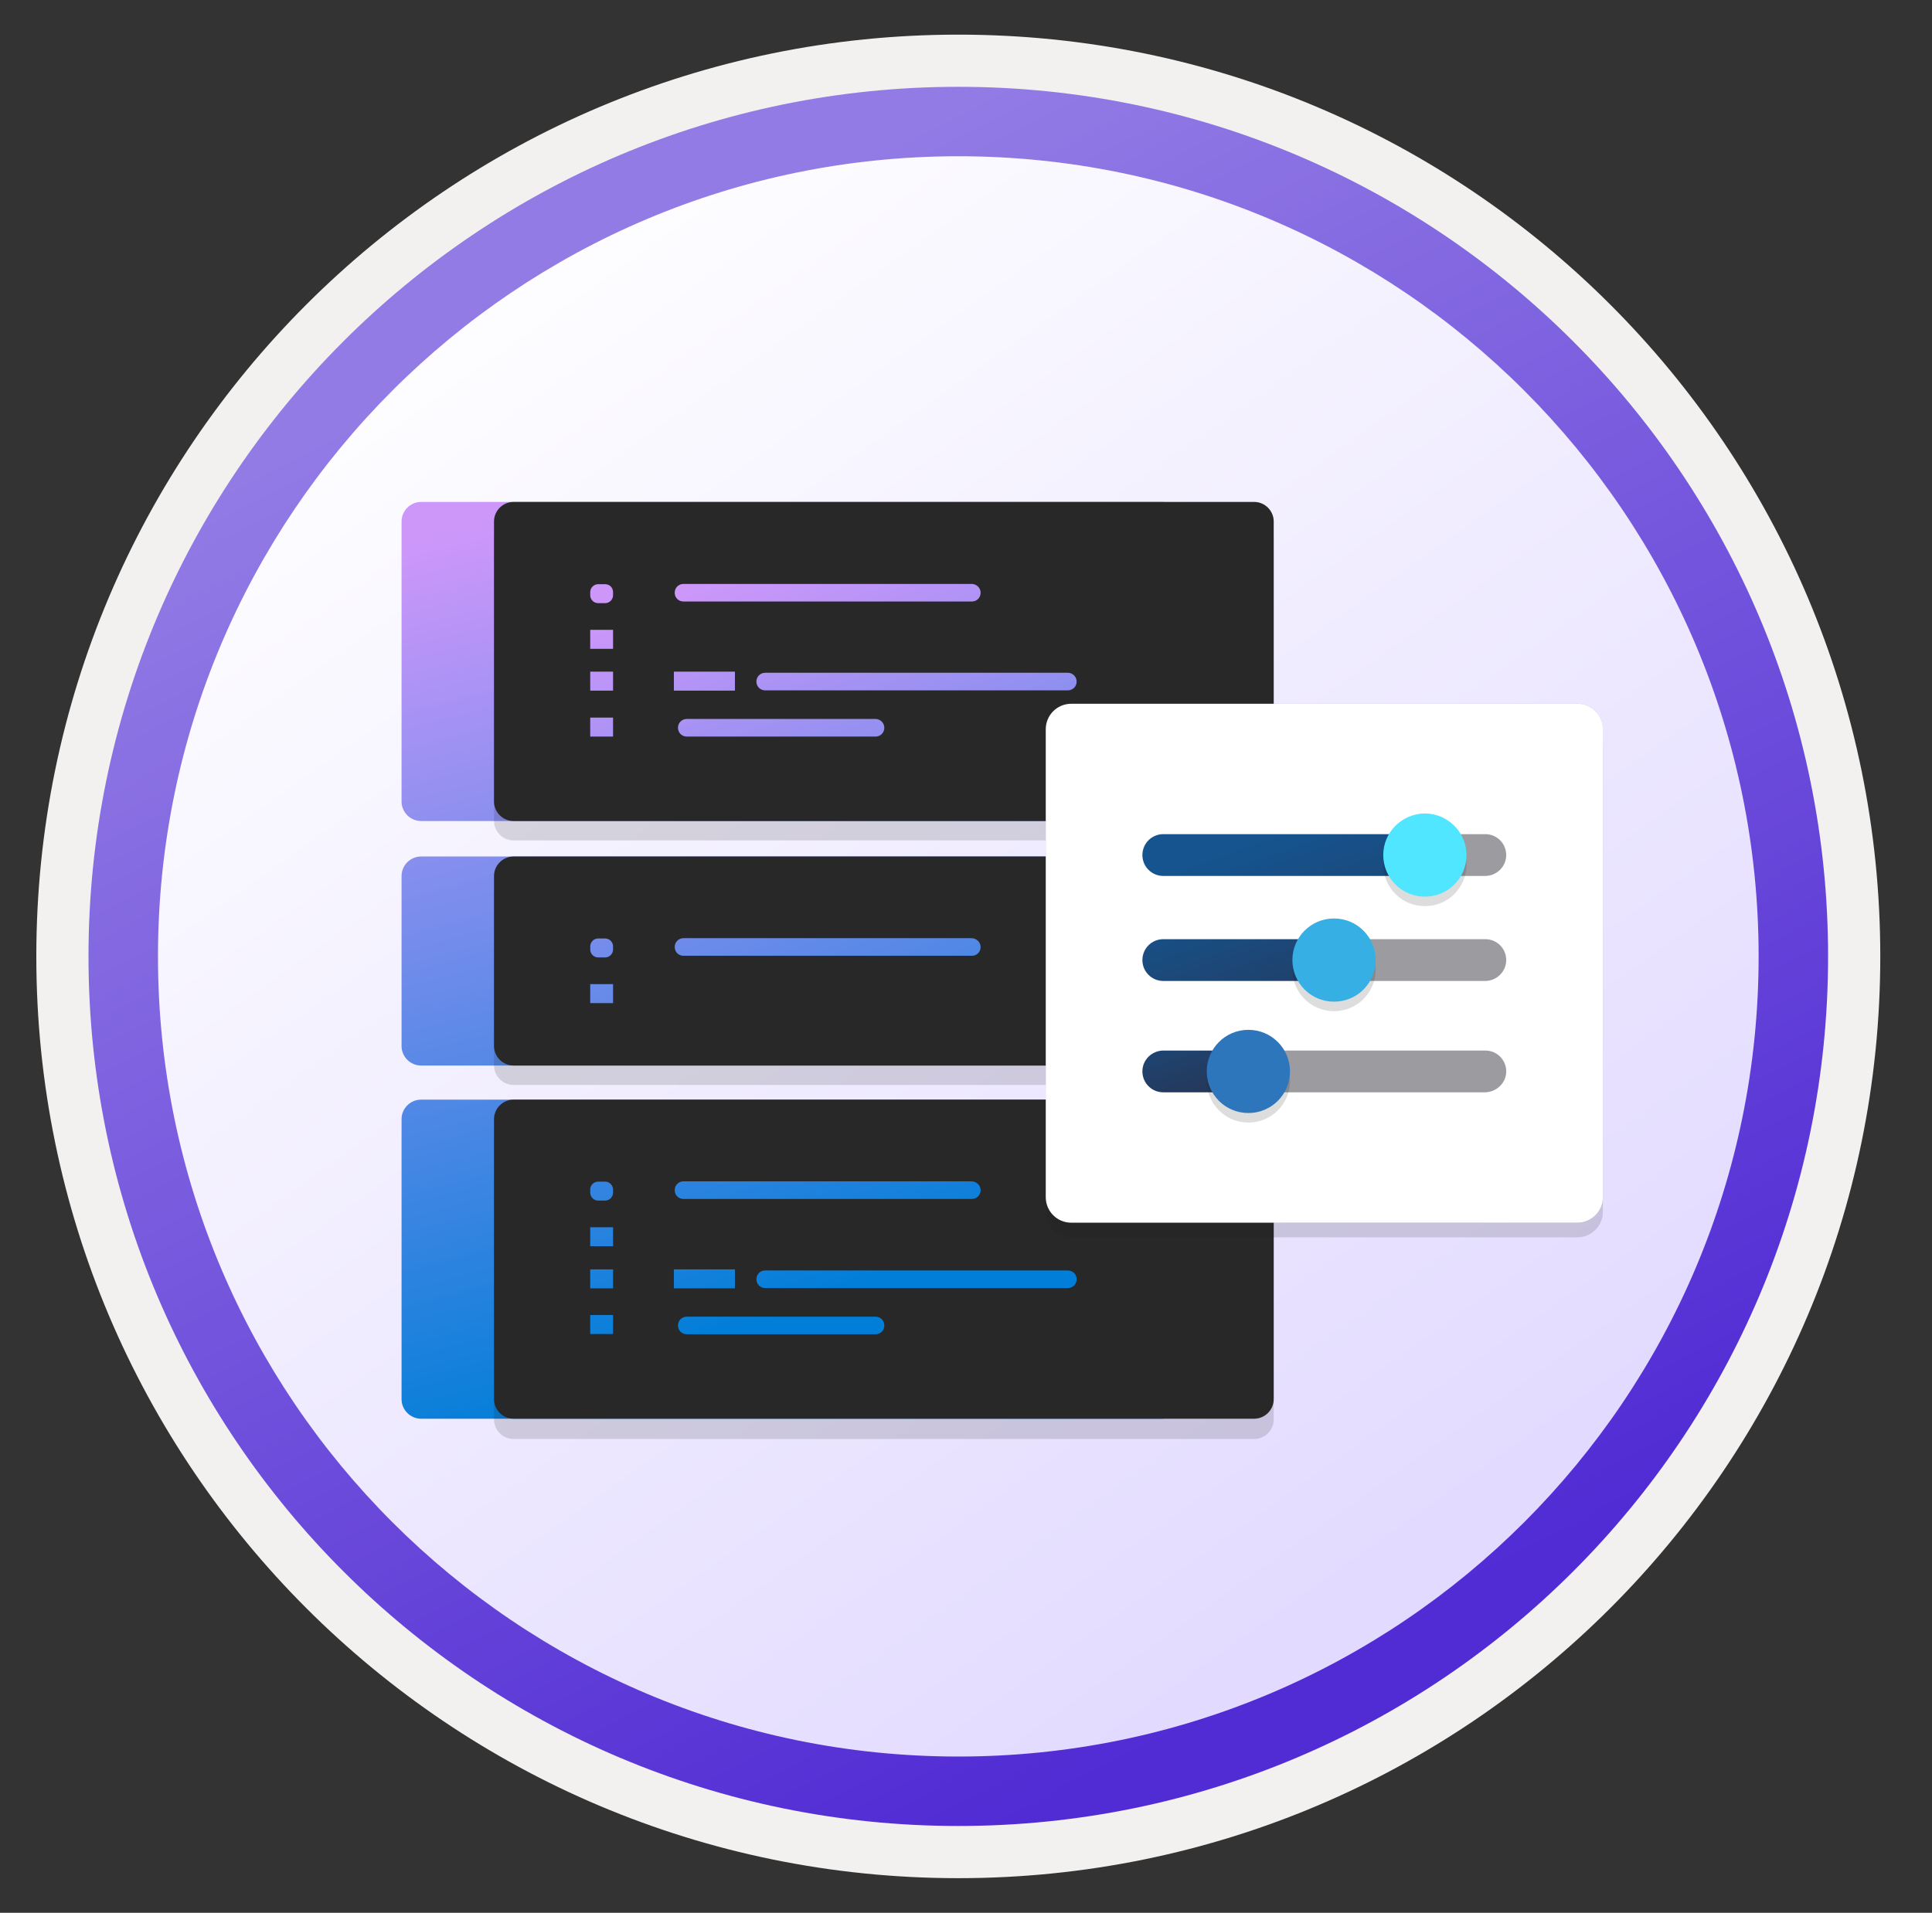 <svg width="103" height="102" viewBox="0 0 103 102" fill="none" xmlns="http://www.w3.org/2000/svg">
<rect x="0" y="0" width="103" height="102" fill="#333333" stroke="none"/>
<path d="M51.089 97.351C25.493 97.351 4.738 76.606 4.738 51C4.738 25.393 25.493 4.649 51.089 4.649C76.686 4.649 97.44 25.403 97.44 51C97.44 76.596 76.686 97.351 51.089 97.351Z" fill="url(#paint0_linear_1844_11384)"/>
<path fill-rule="evenodd" clip-rule="evenodd" d="M96.54 51C96.54 76.102 76.191 96.45 51.09 96.45C25.988 96.45 5.639 76.102 5.639 51C5.639 25.899 25.988 5.55 51.09 5.55C76.191 5.55 96.54 25.899 96.54 51ZM51.09 1.847C78.241 1.847 100.243 23.849 100.243 51C100.243 78.152 78.231 100.154 51.09 100.154C23.938 100.154 1.936 78.142 1.936 51C1.936 23.849 23.938 1.847 51.09 1.847Z" fill="#F2F1F0"/>
<path fill-rule="evenodd" clip-rule="evenodd" d="M93.757 51C93.757 74.567 74.656 93.668 51.089 93.668C27.523 93.668 8.422 74.567 8.422 51C8.422 27.433 27.523 8.332 51.089 8.332C74.656 8.332 93.757 27.433 93.757 51ZM51.089 4.629C76.696 4.629 97.46 25.393 97.46 51C97.46 76.606 76.696 97.371 51.089 97.371C25.483 97.371 4.718 76.606 4.718 51C4.718 25.393 25.473 4.629 51.089 4.629Z" fill="url(#paint1_linear_1844_11384)"/>
<path d="M61.934 26.766H22.449C21.877 26.766 21.408 27.235 21.408 27.808V42.739C21.408 43.311 21.877 43.781 22.449 43.781H61.934C62.506 43.781 62.975 43.311 62.975 42.739V27.808C62.975 27.235 62.506 26.766 61.934 26.766Z" fill="url(#paint2_linear_1844_11384)"/>
<path d="M61.934 58.638H22.449C21.877 58.638 21.408 59.108 21.408 59.68V74.611C21.408 75.183 21.877 75.653 22.449 75.653H61.934C62.506 75.653 62.975 75.183 62.975 74.611V59.68C62.975 59.093 62.506 58.638 61.934 58.638Z" fill="url(#paint3_linear_1844_11384)"/>
<path d="M61.934 45.673H22.449C21.877 45.673 21.408 46.142 21.408 46.714V55.779C21.408 56.351 21.877 56.82 22.449 56.82H61.934C62.506 56.82 62.975 56.351 62.975 55.779V46.714C62.975 46.142 62.506 45.673 61.934 45.673Z" fill="url(#paint4_linear_1844_11384)"/>
<path opacity="0.15" d="M66.864 27.801H27.379C26.807 27.801 26.337 28.271 26.337 28.843V43.774C26.337 44.346 26.807 44.816 27.379 44.816H66.864C67.436 44.816 67.905 44.346 67.905 43.774V28.843C67.905 28.271 67.436 27.801 66.864 27.801Z" fill="#1F1D20"/>
<path opacity="0.15" d="M66.864 59.72H27.379C26.807 59.72 26.337 60.189 26.337 60.761V75.693C26.337 76.265 26.807 76.734 27.379 76.734H66.864C67.436 76.734 67.905 76.265 67.905 75.693V60.761C67.905 60.174 67.436 59.72 66.864 59.72Z" fill="#1F1D20"/>
<path opacity="0.15" d="M66.864 46.709H27.379C26.807 46.709 26.337 47.178 26.337 47.75V56.814C26.337 57.386 26.807 57.856 27.379 57.856H66.864C67.436 57.856 67.905 57.386 67.905 56.814V47.75C67.905 47.178 67.436 46.709 66.864 46.709Z" fill="#1F1D20"/>
<path d="M66.864 26.766H27.379C26.807 26.766 26.337 27.235 26.337 27.808V42.739C26.337 43.311 26.807 43.781 27.379 43.781H66.864C67.436 43.781 67.905 43.311 67.905 42.739V27.808C67.905 27.235 67.436 26.766 66.864 26.766Z" fill="#282828"/>
<path d="M66.864 58.638H27.379C26.807 58.638 26.337 59.108 26.337 59.68V74.611C26.337 75.183 26.807 75.653 27.379 75.653H66.864C67.436 75.653 67.905 75.183 67.905 74.611V59.68C67.905 59.093 67.436 58.638 66.864 58.638Z" fill="#282828"/>
<path d="M66.864 45.673H27.379C26.807 45.673 26.337 46.142 26.337 46.714V55.779C26.337 56.351 26.807 56.82 27.379 56.82H66.864C67.436 56.82 67.905 56.351 67.905 55.779V46.714C67.905 46.142 67.436 45.673 66.864 45.673Z" fill="#282828"/>
<path d="M32.258 31.152H31.892C31.657 31.152 31.466 31.343 31.466 31.577V31.739C31.466 31.974 31.657 32.164 31.892 32.164H32.258C32.493 32.164 32.684 31.974 32.684 31.739V31.577C32.684 31.328 32.493 31.152 32.258 31.152Z" fill="url(#paint5_linear_1844_11384)"/>
<path d="M32.684 33.587H31.466V34.599H32.684V33.587Z" fill="url(#paint6_linear_1844_11384)"/>
<path d="M32.684 35.816H31.466V36.828H32.684V35.816Z" fill="url(#paint7_linear_1844_11384)"/>
<path d="M32.684 38.266H31.466V39.278H32.684V38.266Z" fill="url(#paint8_linear_1844_11384)"/>
<path d="M39.182 35.816H35.926V36.828H39.182V35.816Z" fill="url(#paint9_linear_1844_11384)"/>
<path d="M51.796 31.138H36.439C36.175 31.138 35.97 31.343 35.97 31.607C35.97 31.871 36.175 32.076 36.439 32.076H51.811C52.075 32.076 52.28 31.871 52.28 31.607C52.28 31.343 52.06 31.138 51.796 31.138Z" fill="url(#paint10_linear_1844_11384)"/>
<path d="M56.929 35.875H40.795C40.531 35.875 40.326 36.081 40.326 36.345C40.326 36.609 40.531 36.814 40.795 36.814H56.929C57.193 36.814 57.399 36.609 57.399 36.345C57.399 36.095 57.193 35.875 56.929 35.875Z" fill="url(#paint11_linear_1844_11384)"/>
<path d="M46.677 38.339H36.615C36.351 38.339 36.145 38.544 36.145 38.808C36.145 39.072 36.351 39.278 36.615 39.278H46.677C46.941 39.278 47.146 39.072 47.146 38.808C47.146 38.559 46.941 38.339 46.677 38.339Z" fill="url(#paint12_linear_1844_11384)"/>
<path d="M32.258 63.01H31.892C31.657 63.01 31.466 63.201 31.466 63.435V63.597C31.466 63.831 31.657 64.022 31.892 64.022H32.258C32.493 64.022 32.684 63.831 32.684 63.597V63.435C32.684 63.201 32.493 63.01 32.258 63.01Z" fill="url(#paint13_linear_1844_11384)"/>
<path d="M32.684 65.444H31.466V66.456H32.684V65.444Z" fill="url(#paint14_linear_1844_11384)"/>
<path d="M32.684 67.689H31.466V68.701H32.684V67.689Z" fill="url(#paint15_linear_1844_11384)"/>
<path d="M32.684 70.124H31.466V71.136H32.684V70.124Z" fill="url(#paint16_linear_1844_11384)"/>
<path d="M39.182 67.689H35.926V68.701H39.182V67.689Z" fill="url(#paint17_linear_1844_11384)"/>
<path d="M51.796 62.995H36.439C36.175 62.995 35.97 63.201 35.97 63.465C35.97 63.729 36.175 63.934 36.439 63.934H51.811C52.075 63.934 52.28 63.729 52.28 63.465C52.28 63.215 52.06 62.995 51.796 62.995Z" fill="url(#paint18_linear_1844_11384)"/>
<path d="M56.929 67.747H40.795C40.531 67.747 40.326 67.952 40.326 68.216C40.326 68.48 40.531 68.686 40.795 68.686H56.929C57.193 68.686 57.399 68.48 57.399 68.216C57.399 67.952 57.193 67.747 56.929 67.747Z" fill="url(#paint19_linear_1844_11384)"/>
<path d="M46.677 70.211H36.615C36.351 70.211 36.145 70.417 36.145 70.681C36.145 70.945 36.351 71.15 36.615 71.15H46.677C46.941 71.15 47.146 70.945 47.146 70.681C47.146 70.417 46.941 70.211 46.677 70.211Z" fill="url(#paint20_linear_1844_11384)"/>
<path d="M32.259 50.044H31.892C31.657 50.044 31.467 50.235 31.467 50.469V50.631C31.467 50.865 31.657 51.056 31.892 51.056H32.259C32.493 51.056 32.684 50.865 32.684 50.631V50.469C32.684 50.235 32.493 50.044 32.259 50.044Z" fill="url(#paint21_linear_1844_11384)"/>
<path d="M32.684 52.479H31.466V53.491H32.684V52.479Z" fill="url(#paint22_linear_1844_11384)"/>
<path d="M51.796 50.029H36.439C36.175 50.029 35.97 50.235 35.97 50.499C35.97 50.763 36.175 50.968 36.439 50.968H51.811C52.075 50.968 52.28 50.763 52.28 50.499C52.28 50.249 52.06 50.029 51.796 50.029Z" fill="url(#paint23_linear_1844_11384)"/>
<path opacity="0.15" d="M84.091 65.981H57.114C56.358 65.981 55.752 65.375 55.752 64.619V39.672C55.752 38.916 56.358 38.309 57.114 38.309H84.091C84.847 38.309 85.453 38.916 85.453 39.672V64.629C85.453 65.375 84.837 65.981 84.091 65.981Z" fill="#1F1D20"/>
<path opacity="0.15" d="M84.091 65.211H57.114C56.358 65.211 55.752 64.594 55.752 63.848V38.881C55.752 38.125 56.358 37.519 57.114 37.519H84.091C84.847 37.519 85.453 38.125 85.453 38.881V63.838C85.453 64.594 84.837 65.211 84.091 65.211Z" fill="#1F1D20"/>
<path d="M84.091 65.201H57.114C56.358 65.201 55.752 64.594 55.752 63.838V38.891C55.752 38.135 56.358 37.528 57.114 37.528H84.091C84.847 37.528 85.453 38.135 85.453 38.891V63.848C85.453 64.594 84.837 65.201 84.091 65.201Z" fill="white"/>
<path d="M76.511 45.596C76.511 44.979 76.013 44.481 75.397 44.481H62.018C61.401 44.481 60.904 44.979 60.904 45.596C60.904 46.212 61.401 46.71 62.018 46.71H75.407C76.023 46.7 76.511 46.212 76.511 45.596Z" fill="url(#paint24_linear_1844_11384)"/>
<path d="M80.3 45.596C80.3 44.979 79.803 44.481 79.186 44.481H75.545C74.929 44.481 75.326 44.979 75.326 45.596C75.326 46.212 74.939 46.71 75.545 46.71H79.196C79.793 46.7 80.3 46.212 80.3 45.596Z" fill="#9B9BA0"/>
<path d="M72.403 51.196C72.403 50.579 71.905 50.082 71.288 50.082H62.018C61.401 50.082 60.904 50.579 60.904 51.196C60.904 51.813 61.401 52.31 62.018 52.31H71.308C71.915 52.3 72.403 51.813 72.403 51.196Z" fill="url(#paint25_linear_1844_11384)"/>
<path d="M80.3 51.196C80.3 50.579 79.803 50.082 79.186 50.082H71.965C71.348 50.082 70.851 50.579 70.851 51.196C70.851 51.813 71.348 52.31 71.965 52.31H79.196C79.793 52.3 80.3 51.813 80.3 51.196Z" fill="#9B9BA0"/>
<path d="M67.24 57.134C67.24 56.517 66.743 56.02 66.126 56.02H62.018C61.401 56.03 60.904 56.517 60.904 57.134C60.904 57.751 61.401 58.248 62.018 58.248H66.126C66.743 58.228 67.24 57.741 67.24 57.134Z" fill="url(#paint26_linear_1844_11384)"/>
<path d="M80.301 57.134C80.301 56.517 79.803 56.02 79.187 56.02H67.22C66.604 56.02 66.106 56.517 66.106 57.134C66.106 57.751 66.604 58.248 67.22 58.248H79.187C79.793 58.228 80.301 57.741 80.301 57.134Z" fill="#9B9BA0"/>
<path opacity="0.15" d="M73.745 46.103C73.745 47.326 74.73 48.321 75.963 48.321C77.197 48.321 78.182 47.336 78.182 46.103C78.182 44.88 77.177 43.885 75.954 43.885C74.74 43.905 73.745 44.88 73.745 46.103Z" fill="#1F1D20"/>
<path opacity="0.15" d="M68.901 51.703C68.901 52.927 69.886 53.921 71.12 53.921C72.353 53.921 73.338 52.937 73.338 51.703C73.338 50.48 72.353 49.485 71.12 49.485C69.886 49.485 68.901 50.48 68.901 51.703Z" fill="#1F1D20"/>
<path opacity="0.15" d="M64.336 57.642C64.336 58.865 65.321 59.86 66.554 59.86C67.778 59.86 68.773 58.875 68.773 57.642C68.773 56.418 67.788 55.423 66.554 55.423C65.321 55.423 64.336 56.418 64.336 57.642Z" fill="#1F1D20"/>
<path d="M73.745 45.596C73.745 46.819 74.73 47.814 75.963 47.814C77.197 47.814 78.182 46.829 78.182 45.596C78.182 44.372 77.177 43.377 75.954 43.377C74.74 43.397 73.745 44.372 73.745 45.596Z" fill="#50E6FF"/>
<path d="M68.901 51.196C68.901 52.419 69.886 53.414 71.12 53.414C72.353 53.414 73.338 52.429 73.338 51.196C73.338 49.972 72.353 48.978 71.12 48.978C69.886 48.978 68.901 49.972 68.901 51.196Z" fill="#35AFE4"/>
<path d="M64.336 57.134C64.336 58.358 65.321 59.352 66.554 59.352C67.778 59.352 68.773 58.368 68.773 57.134C68.773 55.911 67.788 54.916 66.554 54.916C65.321 54.916 64.336 55.911 64.336 57.134Z" fill="#2E76BC"/>
<defs>
<linearGradient id="paint0_linear_1844_11384" x1="21.753" y1="11.96" x2="101.104" y2="123.86" gradientUnits="userSpaceOnUse">
<stop offset="0.005" stop-color="white"/>
<stop offset="1" stop-color="#D3C7FF"/>
</linearGradient>
<linearGradient id="paint1_linear_1844_11384" x1="13.827" y1="24.903" x2="51.87" y2="98.445" gradientUnits="userSpaceOnUse">
<stop stop-color="#927BE5"/>
<stop offset="1" stop-color="#512BD4"/>
</linearGradient>
<linearGradient id="paint2_linear_1844_11384" x1="27.051" y1="27.636" x2="39.369" y2="73.904" gradientUnits="userSpaceOnUse">
<stop stop-color="#CD97FA"/>
<stop offset="1" stop-color="#007ED8"/>
</linearGradient>
<linearGradient id="paint3_linear_1844_11384" x1="27.051" y1="27.636" x2="39.369" y2="73.904" gradientUnits="userSpaceOnUse">
<stop stop-color="#CD97FA"/>
<stop offset="1" stop-color="#007ED8"/>
</linearGradient>
<linearGradient id="paint4_linear_1844_11384" x1="27.051" y1="27.636" x2="39.369" y2="73.904" gradientUnits="userSpaceOnUse">
<stop stop-color="#CD97FA"/>
<stop offset="1" stop-color="#007ED8"/>
</linearGradient>
<linearGradient id="paint5_linear_1844_11384" x1="34.987" y1="31.849" x2="47.611" y2="67.994" gradientUnits="userSpaceOnUse">
<stop stop-color="#CD97FA"/>
<stop offset="1" stop-color="#007ED8"/>
</linearGradient>
<linearGradient id="paint6_linear_1844_11384" x1="34.987" y1="31.849" x2="47.611" y2="67.994" gradientUnits="userSpaceOnUse">
<stop stop-color="#CD97FA"/>
<stop offset="1" stop-color="#007ED8"/>
</linearGradient>
<linearGradient id="paint7_linear_1844_11384" x1="34.987" y1="31.849" x2="47.611" y2="67.994" gradientUnits="userSpaceOnUse">
<stop stop-color="#CD97FA"/>
<stop offset="1" stop-color="#007ED8"/>
</linearGradient>
<linearGradient id="paint8_linear_1844_11384" x1="34.987" y1="31.849" x2="47.611" y2="67.994" gradientUnits="userSpaceOnUse">
<stop stop-color="#CD97FA"/>
<stop offset="1" stop-color="#007ED8"/>
</linearGradient>
<linearGradient id="paint9_linear_1844_11384" x1="34.987" y1="31.849" x2="47.611" y2="67.994" gradientUnits="userSpaceOnUse">
<stop stop-color="#CD97FA"/>
<stop offset="1" stop-color="#007ED8"/>
</linearGradient>
<linearGradient id="paint10_linear_1844_11384" x1="34.987" y1="31.849" x2="47.611" y2="67.994" gradientUnits="userSpaceOnUse">
<stop stop-color="#CD97FA"/>
<stop offset="1" stop-color="#007ED8"/>
</linearGradient>
<linearGradient id="paint11_linear_1844_11384" x1="34.987" y1="31.849" x2="47.611" y2="67.994" gradientUnits="userSpaceOnUse">
<stop stop-color="#CD97FA"/>
<stop offset="1" stop-color="#007ED8"/>
</linearGradient>
<linearGradient id="paint12_linear_1844_11384" x1="34.987" y1="31.849" x2="47.611" y2="67.994" gradientUnits="userSpaceOnUse">
<stop stop-color="#CD97FA"/>
<stop offset="1" stop-color="#007ED8"/>
</linearGradient>
<linearGradient id="paint13_linear_1844_11384" x1="34.987" y1="31.849" x2="47.611" y2="67.994" gradientUnits="userSpaceOnUse">
<stop stop-color="#CD97FA"/>
<stop offset="1" stop-color="#007ED8"/>
</linearGradient>
<linearGradient id="paint14_linear_1844_11384" x1="34.987" y1="31.849" x2="47.611" y2="67.994" gradientUnits="userSpaceOnUse">
<stop stop-color="#CD97FA"/>
<stop offset="1" stop-color="#007ED8"/>
</linearGradient>
<linearGradient id="paint15_linear_1844_11384" x1="34.987" y1="31.849" x2="47.611" y2="67.994" gradientUnits="userSpaceOnUse">
<stop stop-color="#CD97FA"/>
<stop offset="1" stop-color="#007ED8"/>
</linearGradient>
<linearGradient id="paint16_linear_1844_11384" x1="34.987" y1="31.849" x2="47.611" y2="67.994" gradientUnits="userSpaceOnUse">
<stop stop-color="#CD97FA"/>
<stop offset="1" stop-color="#007ED8"/>
</linearGradient>
<linearGradient id="paint17_linear_1844_11384" x1="34.987" y1="31.849" x2="47.611" y2="67.994" gradientUnits="userSpaceOnUse">
<stop stop-color="#CD97FA"/>
<stop offset="1" stop-color="#007ED8"/>
</linearGradient>
<linearGradient id="paint18_linear_1844_11384" x1="34.987" y1="31.849" x2="47.611" y2="67.994" gradientUnits="userSpaceOnUse">
<stop stop-color="#CD97FA"/>
<stop offset="1" stop-color="#007ED8"/>
</linearGradient>
<linearGradient id="paint19_linear_1844_11384" x1="34.987" y1="31.849" x2="47.611" y2="67.994" gradientUnits="userSpaceOnUse">
<stop stop-color="#CD97FA"/>
<stop offset="1" stop-color="#007ED8"/>
</linearGradient>
<linearGradient id="paint20_linear_1844_11384" x1="34.987" y1="31.849" x2="47.611" y2="67.994" gradientUnits="userSpaceOnUse">
<stop stop-color="#CD97FA"/>
<stop offset="1" stop-color="#007ED8"/>
</linearGradient>
<linearGradient id="paint21_linear_1844_11384" x1="34.987" y1="31.849" x2="47.611" y2="67.994" gradientUnits="userSpaceOnUse">
<stop stop-color="#CD97FA"/>
<stop offset="1" stop-color="#007ED8"/>
</linearGradient>
<linearGradient id="paint22_linear_1844_11384" x1="34.987" y1="31.849" x2="47.611" y2="67.994" gradientUnits="userSpaceOnUse">
<stop stop-color="#CD97FA"/>
<stop offset="1" stop-color="#007ED8"/>
</linearGradient>
<linearGradient id="paint23_linear_1844_11384" x1="34.987" y1="31.849" x2="47.611" y2="67.994" gradientUnits="userSpaceOnUse">
<stop stop-color="#CD97FA"/>
<stop offset="1" stop-color="#007ED8"/>
</linearGradient>
<linearGradient id="paint24_linear_1844_11384" x1="68.26" y1="44.338" x2="77.411" y2="70.14" gradientUnits="userSpaceOnUse">
<stop stop-color="#15548F"/>
<stop offset="0.418" stop-color="#243A5E"/>
<stop offset="0.968" stop-color="#1A2C45"/>
</linearGradient>
<linearGradient id="paint25_linear_1844_11384" x1="65.117" y1="46.871" x2="72.389" y2="67.376" gradientUnits="userSpaceOnUse">
<stop stop-color="#15548F"/>
<stop offset="0.418" stop-color="#243A5E"/>
<stop offset="0.968" stop-color="#1A2C45"/>
</linearGradient>
<linearGradient id="paint26_linear_1844_11384" x1="62.193" y1="51.827" x2="67.105" y2="65.677" gradientUnits="userSpaceOnUse">
<stop stop-color="#15548F"/>
<stop offset="0.418" stop-color="#243A5E"/>
<stop offset="0.968" stop-color="#1A2C45"/>
</linearGradient>
</defs>
</svg>
